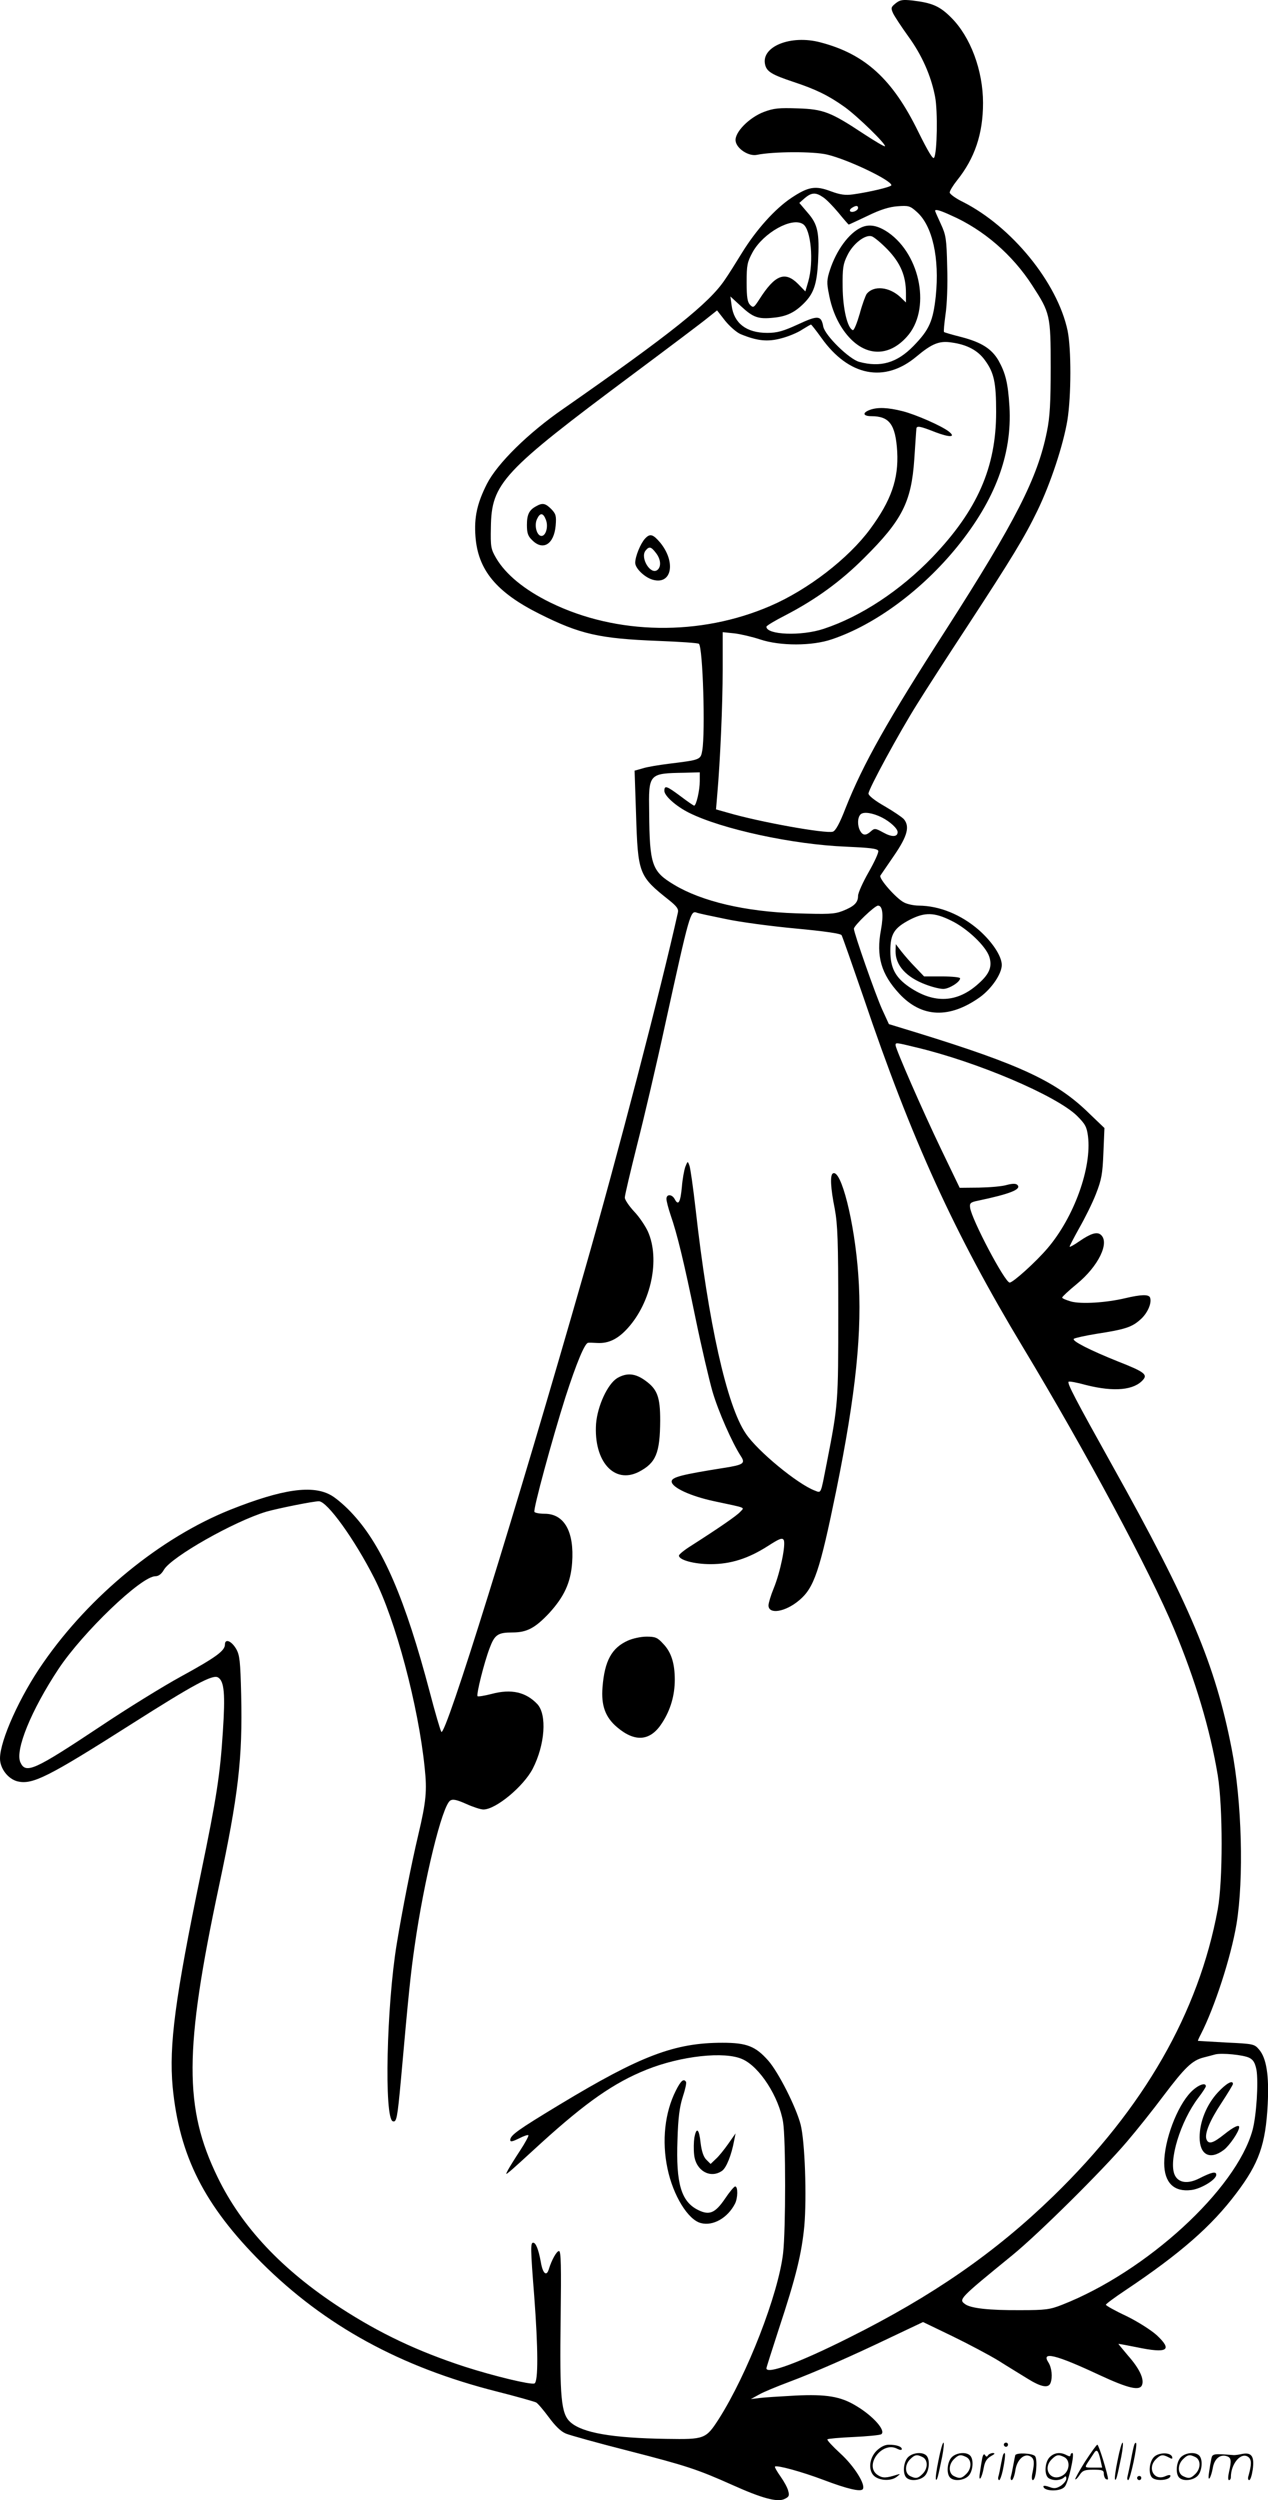 <svg version="1.0" xmlns="http://www.w3.org/2000/svg"
  viewBox="0 0 608.838 1200.474"
 preserveAspectRatio="xMidYMid meet">
<g transform="translate(0,1200.836) scale(0.1,-0.1)"
fill="#000000" stroke="none">
<path d="M4300 11992 c-22 -18 -23 -22 -12 -47 7 -15 40 -65 73 -111 65 -89
110 -190 129 -291 13 -67 10 -269 -5 -292 -5 -10 -29 30 -76 125 -123 252
-255 373 -470 429 -143 38 -287 -21 -265 -108 8 -33 34 -48 136 -82 106 -35
168 -65 245 -120 63 -45 202 -181 194 -189 -2 -3 -49 25 -104 61 -157 104
-192 117 -315 121 -89 3 -114 1 -162 -17 -71 -27 -141 -98 -136 -139 4 -37 63
-76 103 -67 79 16 271 17 337 1 98 -23 308 -123 308 -147 0 -8 -105 -33 -184
-44 -37 -5 -61 -2 -107 15 -74 28 -108 22 -188 -31 -80 -53 -170 -154 -238
-264 -30 -49 -67 -108 -82 -129 -75 -113 -261 -261 -777 -621 -168 -116 -316
-262 -366 -360 -47 -93 -62 -160 -55 -253 12 -161 101 -268 307 -371 195 -98
288 -119 571 -130 104 -4 192 -10 195 -14 19 -19 31 -425 16 -512 -8 -45 -8
-45 -162 -64 -47 -6 -103 -15 -124 -22 l-39 -11 7 -208 c9 -289 13 -298 159
-414 36 -29 46 -42 42 -59 -80 -361 -291 -1172 -449 -1723 -332 -1161 -669
-2244 -687 -2211 -5 8 -30 93 -55 189 -118 448 -226 699 -368 854 -32 36 -79
77 -105 92 -89 52 -235 31 -486 -69 -334 -134 -673 -411 -897 -734 -112 -160
-208 -373 -208 -460 0 -48 38 -98 84 -110 72 -17 146 20 547 275 299 190 391
240 416 224 30 -18 35 -80 23 -261 -13 -204 -30 -317 -105 -678 -125 -604
-154 -827 -136 -1027 32 -332 152 -569 427 -844 304 -303 668 -502 1131 -619
95 -24 179 -48 187 -52 8 -4 35 -36 61 -71 31 -42 58 -69 83 -79 20 -8 156
-46 302 -83 276 -71 328 -88 498 -164 140 -63 214 -83 248 -67 22 10 25 16 19
38 -3 15 -20 46 -37 70 -17 24 -29 45 -27 48 9 8 127 -24 233 -64 113 -43 180
-59 189 -44 14 22 -42 111 -108 171 -37 34 -66 65 -62 68 3 3 59 8 125 11 66
3 126 9 133 13 25 16 -38 88 -121 137 -74 45 -143 56 -290 49 -74 -4 -153 -9
-175 -12 l-40 -5 40 22 c21 12 84 38 140 59 128 48 299 123 493 216 l154 73
141 -68 c78 -38 178 -91 222 -118 44 -28 107 -66 139 -86 64 -40 100 -47 110
-21 11 28 6 74 -10 99 -36 55 35 38 244 -60 142 -66 196 -78 206 -47 10 29
-14 79 -68 140 -25 30 -46 55 -46 56 0 1 39 -6 88 -16 148 -31 174 -15 96 58
-28 25 -91 65 -146 92 -54 25 -98 50 -98 54 0 4 42 35 93 69 266 178 415 309
533 466 109 144 141 234 151 428 7 138 -6 222 -42 263 -22 26 -28 27 -156 33
-74 4 -135 8 -137 8 -1 1 5 15 14 32 66 129 144 368 171 528 36 217 26 592
-23 842 -79 405 -199 691 -575 1364 -175 314 -216 392 -208 399 3 3 41 -4 84
-16 135 -34 232 -25 275 27 20 24 1 38 -119 85 -137 55 -226 100 -215 110 5 4
54 15 109 24 137 21 170 32 210 68 34 29 57 80 47 106 -6 16 -43 15 -119 -3
-93 -22 -211 -29 -260 -16 -24 7 -43 15 -43 19 0 4 31 33 70 65 104 85 160
200 115 237 -18 15 -48 6 -103 -32 -24 -17 -45 -28 -46 -26 -2 1 19 41 45 88
27 47 64 121 81 165 27 69 32 96 36 198 l5 119 -71 68 c-157 155 -331 236
-830 390 l-134 41 -33 72 c-31 69 -135 365 -135 386 0 15 100 111 116 111 22
0 27 -45 14 -116 -24 -127 1 -213 88 -307 108 -116 241 -121 388 -16 56 41
104 112 104 154 0 42 -45 110 -109 167 -86 75 -190 117 -289 118 -24 0 -56 7
-71 15 -38 19 -122 115 -114 129 4 6 34 50 67 98 63 92 75 138 46 173 -8 9
-49 37 -92 62 -46 26 -78 51 -78 61 0 21 147 292 235 432 39 63 148 232 242
375 211 323 272 423 334 551 64 132 124 315 144 434 19 119 19 343 1 431 -49
231 -269 500 -503 618 -35 17 -63 38 -63 45 0 8 16 34 35 58 85 106 125 223
125 372 0 156 -60 318 -154 411 -54 54 -91 70 -186 81 -46 5 -59 3 -80 -14z
m-349 -930 c15 -9 48 -43 74 -74 26 -32 49 -58 50 -58 2 0 42 19 91 42 61 30
104 43 144 46 52 4 60 2 92 -27 75 -66 110 -221 91 -406 -13 -119 -31 -160
-107 -238 -79 -81 -158 -104 -261 -76 -49 14 -163 126 -172 169 -10 54 -24 56
-121 11 -72 -33 -100 -41 -148 -41 -100 0 -160 46 -171 131 l-6 44 51 -47 c58
-54 83 -63 157 -55 62 6 101 25 145 69 47 47 62 91 68 199 7 141 -1 180 -50
236 l-40 47 26 23 c32 27 52 29 87 5z m169 -52 c0 -13 -28 -25 -38 -16 -3 4 0
11 8 16 20 13 30 12 30 0z m447 -36 c155 -68 295 -189 390 -337 85 -131 88
-142 88 -392 0 -171 -4 -240 -18 -308 -45 -225 -151 -431 -484 -951 -280 -435
-399 -646 -483 -858 -28 -73 -48 -109 -61 -113 -33 -11 -355 47 -504 91 l-57
16 6 72 c14 159 26 431 26 600 l0 179 58 -6 c31 -4 86 -17 122 -29 96 -32 250
-32 345 1 208 70 433 237 601 444 183 226 264 444 251 672 -7 115 -19 162 -53
223 -33 56 -82 87 -178 112 -44 11 -81 22 -83 24 -3 2 1 40 7 85 7 45 11 144
8 228 -3 136 -6 153 -31 207 -15 32 -27 60 -27 62 0 9 23 3 77 -22z m-711 -42
c38 -25 52 -180 25 -275 l-14 -48 -35 36 c-63 63 -111 44 -186 -74 -26 -40
-29 -42 -44 -27 -13 13 -17 36 -17 109 0 83 3 97 29 145 52 93 189 170 242
134z m-300 -528 c80 -33 130 -38 196 -20 35 9 80 28 100 42 21 13 40 24 42 24
2 0 25 -29 50 -64 131 -184 303 -218 456 -90 74 62 110 77 168 68 75 -10 127
-38 161 -85 44 -60 54 -107 54 -249 0 -266 -90 -471 -306 -697 -154 -160 -343
-285 -522 -344 -108 -36 -275 -29 -275 10 0 5 42 30 93 56 144 75 263 161 377
275 182 181 226 268 240 473 5 73 9 138 10 145 0 18 16 15 92 -15 69 -26 100
-25 63 4 -35 27 -158 81 -221 97 -71 18 -121 20 -158 6 -37 -14 -32 -30 8 -30
87 0 116 -40 124 -170 7 -132 -29 -235 -130 -372 -104 -141 -298 -291 -479
-369 -337 -146 -738 -140 -1056 16 -123 60 -215 135 -261 214 -25 43 -27 54
-25 148 3 211 54 266 683 735 173 129 335 251 359 271 l44 35 39 -50 c22 -27
55 -56 74 -64z m-196 -2146 c0 -45 -17 -118 -27 -118 -3 0 -32 20 -65 45 -67
50 -78 54 -78 26 0 -24 56 -74 118 -105 158 -79 500 -153 755 -163 113 -5 150
-9 154 -20 3 -7 -18 -53 -46 -102 -28 -49 -51 -100 -51 -114 0 -33 -19 -51
-75 -73 -39 -15 -69 -16 -223 -11 -243 8 -452 57 -585 137 -107 64 -118 95
-120 347 -3 188 -3 188 171 191 l72 2 0 -42z m875 -175 c39 -20 75 -53 75 -70
0 -24 -28 -25 -69 -2 -38 21 -42 21 -59 6 -24 -22 -39 -21 -52 2 -14 26 -13
64 2 79 14 14 57 8 103 -15z m-752 -487 c69 -15 220 -35 338 -46 139 -13 215
-24 220 -32 4 -7 51 -141 105 -298 231 -684 437 -1135 766 -1681 300 -498 610
-1075 726 -1354 101 -242 172 -478 209 -700 25 -153 25 -509 0 -645 -92 -496
-354 -953 -789 -1376 -280 -272 -580 -480 -983 -681 -239 -120 -395 -177 -395
-146 0 4 27 88 59 187 83 251 110 362 123 496 12 139 3 408 -18 488 -22 84
-106 250 -155 306 -61 69 -103 86 -220 86 -230 0 -393 -62 -782 -297 -200
-121 -237 -147 -237 -170 0 -10 10 -8 41 7 23 12 43 19 46 16 3 -2 -15 -36
-40 -74 -25 -38 -51 -80 -58 -93 -12 -23 -11 -23 6 -9 11 8 80 71 154 139 216
196 349 289 506 352 165 66 375 89 460 50 83 -37 175 -181 195 -302 13 -81 13
-517 0 -630 -23 -197 -172 -581 -309 -796 -62 -96 -68 -98 -251 -95 -261 4
-404 29 -461 80 -45 40 -52 116 -47 499 3 248 2 323 -8 323 -11 0 -35 -42 -49
-88 -11 -36 -29 -20 -38 34 -11 61 -24 94 -37 94 -13 0 -13 -28 5 -255 19
-253 20 -414 1 -421 -18 -7 -193 35 -336 81 -223 73 -404 158 -595 282 -280
182 -474 388 -590 627 -162 333 -161 610 6 1396 94 442 114 615 107 921 -4
162 -7 190 -24 220 -23 39 -54 51 -54 21 0 -30 -44 -62 -212 -154 -84 -46
-256 -152 -383 -237 -319 -212 -361 -232 -387 -175 -27 58 52 251 183 449 117
176 397 445 465 445 15 0 29 10 41 31 36 62 338 233 492 279 56 16 225 50 252
50 40 0 171 -182 266 -369 102 -200 212 -614 242 -910 12 -111 7 -163 -30
-320 -34 -143 -78 -367 -104 -526 -49 -297 -61 -838 -19 -852 18 -6 22 14 39
199 38 427 47 511 66 643 45 316 132 674 171 698 12 8 31 4 76 -16 33 -15 70
-27 83 -27 60 0 193 111 237 196 59 115 69 259 22 310 -55 58 -125 74 -219 49
-35 -9 -66 -14 -68 -11 -7 7 31 160 58 231 24 64 39 75 109 75 70 0 109 21
177 93 72 79 103 146 110 241 11 149 -37 236 -132 236 -24 0 -46 4 -49 9 -7
11 86 352 149 551 53 164 93 260 109 261 6 1 26 0 44 -1 54 -3 99 19 146 71
113 125 156 331 97 464 -12 26 -41 70 -66 96 -25 27 -45 57 -45 67 0 11 27
125 59 253 33 129 94 389 135 579 117 533 121 548 152 536 7 -3 68 -16 137
-30z m1084 -8 c77 -37 166 -122 183 -173 15 -47 2 -82 -51 -129 -102 -93 -214
-98 -333 -17 -67 46 -91 92 -91 173 0 82 18 111 95 151 71 36 116 35 197 -5z
m-171 -608 c296 -70 675 -232 775 -329 40 -40 47 -53 53 -98 19 -151 -67 -389
-194 -538 -56 -66 -166 -165 -182 -165 -23 0 -184 306 -190 360 -3 21 2 26 37
33 157 33 211 55 190 76 -7 7 -23 7 -50 0 -22 -7 -82 -12 -134 -13 l-93 -1
-89 185 c-90 187 -219 483 -219 500 0 13 2 13 96 -10z m1602 -4852 c20 -10 28
-24 35 -58 10 -59 0 -220 -19 -290 -79 -285 -509 -679 -914 -838 -58 -23 -80
-26 -200 -26 -152 -1 -239 9 -266 29 -32 23 -29 26 227 235 125 102 432 406
550 545 47 55 126 154 176 221 102 135 137 169 191 183 20 5 46 12 57 15 31 8
134 -2 163 -16z M4135 10916 c-59 -27 -119 -109 -150 -204 -15 -46 -16 -62 -5
-115 15 -83 49 -155 96 -207 85 -94 193 -94 278 1 116 127 69 391 -89 501 -50
34 -91 42 -130 24z m127 -106 c62 -65 88 -126 88 -209 l0 -45 -27 26 c-53 49
-127 57 -161 16 -6 -8 -22 -51 -34 -96 -13 -45 -27 -80 -33 -79 -26 9 -48 103
-49 207 -1 91 2 111 23 153 26 54 84 100 116 91 11 -3 46 -32 77 -64z M2575
9578 c-34 -18 -45 -40 -45 -90 0 -39 5 -54 25 -73 52 -53 105 -20 113 69 4 48
1 57 -21 80 -28 28 -42 31 -72 14z m46 -65 c13 -33 0 -78 -21 -78 -22 0 -36
49 -22 80 15 33 30 32 43 -2z M3097 9422 c-22 -24 -47 -86 -47 -116 0 -27 47
-72 87 -82 89 -23 109 86 33 179 -35 41 -49 45 -73 19z m52 -68 c24 -30 27
-66 8 -82 -33 -27 -85 59 -57 93 17 21 26 19 49 -11z M3291 6407 c-6 -16 -14
-60 -17 -98 -7 -75 -17 -91 -34 -59 -13 25 -40 26 -40 2 0 -11 9 -45 20 -78
31 -89 64 -224 120 -497 28 -136 65 -294 81 -350 28 -96 95 -247 136 -310 23
-35 14 -42 -82 -57 -201 -32 -250 -44 -250 -65 0 -29 92 -71 205 -95 159 -34
145 -28 124 -51 -16 -18 -100 -76 -236 -163 -32 -20 -58 -41 -58 -47 0 -21 73
-41 152 -41 97 0 181 27 275 87 56 36 69 41 76 29 11 -20 -16 -154 -48 -232
-14 -34 -25 -71 -25 -82 0 -45 81 -32 148 25 71 60 98 139 177 525 95 468 126
769 106 1039 -18 253 -83 509 -122 485 -14 -8 -11 -70 9 -169 14 -77 17 -151
17 -500 0 -434 0 -439 -56 -725 -29 -148 -25 -141 -56 -129 -83 31 -276 190
-332 274 -91 133 -180 532 -241 1078 -12 104 -25 198 -30 210 -8 21 -8 21 -19
-6z M2963 5391 c-46 -29 -94 -133 -101 -219 -12 -180 87 -291 205 -231 83 43
102 90 103 247 0 113 -14 150 -71 191 -49 36 -90 39 -136 12z M3015 4131 c-78
-35 -112 -97 -122 -224 -7 -87 13 -144 70 -192 87 -74 161 -67 217 22 40 62
60 132 60 206 0 79 -17 133 -56 173 -27 30 -38 34 -80 34 -27 0 -67 -9 -89
-19z M3245 1970 c-53 -105 -68 -242 -40 -374 27 -130 99 -247 161 -262 58 -15
128 25 163 93 14 27 15 83 1 83 -5 0 -27 -26 -49 -59 -47 -69 -75 -81 -129
-54 -81 40 -107 126 -99 338 3 104 10 157 25 204 12 36 19 68 16 73 -11 18
-25 6 -49 -42z M3334 1744 c-3 -19 -4 -56 -1 -82 8 -77 78 -116 134 -77 21 15
45 75 58 145 l7 35 -35 -50 c-19 -27 -46 -61 -60 -73 l-25 -24 -21 21 c-13 13
-22 40 -27 80 -7 68 -20 79 -30 25z M4300 7442 c-1 -68 51 -126 145 -161 31
-12 68 -21 84 -21 28 0 81 33 81 51 0 5 -39 9 -86 9 l-87 0 -41 43 c-23 23
-53 58 -68 77 l-27 35 -1 -33z M5848 1962 c-54 -58 -88 -141 -88 -216 0 -85
50 -111 117 -60 27 21 73 88 73 109 0 14 -27 1 -72 -35 -54 -43 -75 -49 -85
-24 -10 27 15 89 72 175 30 46 55 87 55 91 0 21 -32 3 -72 -40z M5718 1963
c-67 -69 -128 -232 -128 -341 0 -94 47 -140 131 -129 47 6 119 50 119 73 0 18
-22 13 -83 -18 -54 -27 -98 -21 -116 16 -32 67 27 259 113 372 20 26 36 51 36
55 0 21 -39 6 -72 -28z M4506 194 c-10 -47 -15 -88 -12 -91 5 -6 9 7 30 110 7
37 10 67 6 67 -4 0 -15 -39 -24 -86z M4820 270 c0 -5 5 -10 10 -10 6 0 10 5
10 10 0 6 -4 10 -10 10 -5 0 -10 -4 -10 -10z M5366 194 c-10 -47 -15 -88 -12
-91 5 -6 9 7 30 110 7 37 10 67 6 67 -4 0 -15 -39 -24 -86z M5446 269 c-3 -8
-10 -41 -16 -74 -6 -33 -14 -68 -16 -77 -3 -10 -1 -18 3 -18 10 0 46 171 38
178 -2 3 -7 -1 -9 -9z M4209 241 c-38 -38 -41 -101 -7 -125 29 -20 79 -20 104
0 18 14 18 15 1 10 -53 -17 -69 -17 -92 -2 -69 45 21 166 94 126 12 -6 21 -7
21 -1 0 12 -25 21 -62 21 -19 0 -39 -10 -59 -29z M5210 189 c-28 -45 -49 -83
-47 -85 2 -3 12 7 21 21 14 21 24 25 66 25 43 0 50 -3 50 -19 0 -11 5 -23 10
-26 6 -3 10 -3 10 1 0 20 -44 164 -51 164 -4 0 -30 -37 -59 -81z m75 4 l7 -33
-42 0 c-42 0 -42 0 -28 23 8 12 21 32 29 44 15 25 22 18 34 -34z M4360 210
c-22 -22 -27 -79 -8 -98 19 -19 66 -14 88 8 22 22 27 79 8 98 -19 19 -66 14
-88 -8z m71 0 c25 -14 25 -54 -1 -80 -23 -23 -33 -24 -61 -10 -25 14 -25 54 1
80 23 23 33 24 61 10z M4570 210 c-22 -22 -27 -79 -8 -98 19 -19 66 -14 88 8
22 22 27 79 8 98 -19 19 -66 14 -88 -8z m71 0 c25 -14 25 -54 -1 -80 -23 -23
-33 -24 -61 -10 -25 14 -25 54 1 80 23 23 33 24 61 10z M4716 204 c-3 -16 -8
-47 -11 -69 -8 -51 10 -26 19 27 5 27 15 42 34 53 18 10 22 14 10 15 -9 0 -20
-5 -24 -11 -5 -8 -9 -8 -14 1 -5 8 -10 3 -14 -16z M4817 223 c-2 -4 -7 -26
-11 -48 -4 -22 -9 -48 -12 -57 -3 -10 -1 -18 4 -18 4 0 14 28 20 62 11 58 10
81 -1 61z M4875 220 c-1 -3 -5 -23 -9 -45 -4 -22 -9 -48 -12 -57 -3 -10 -1
-18 4 -18 5 0 13 20 17 45 7 53 44 87 74 68 17 -11 19 -28 8 -80 -4 -18 -3
-33 2 -33 16 0 24 99 11 115 -12 14 -87 18 -95 5z M5040 210 c-22 -22 -27 -79
-8 -98 7 -7 24 -12 38 -12 14 0 31 5 38 12 9 9 12 8 12 -5 0 -9 -12 -24 -26
-34 -21 -13 -32 -15 -55 -6 -16 6 -29 8 -29 3 0 -24 81 -27 102 -2 18 19 50
162 37 162 -5 0 -9 -5 -9 -10 0 -7 -6 -7 -19 0 -30 16 -59 12 -81 -10z m71 0
c29 -16 25 -65 -6 -86 -56 -37 -103 28 -55 76 23 23 33 24 61 10z M5541 211
c-23 -23 -28 -80 -9 -99 19 -19 88 -13 88 9 0 5 -11 4 -24 -2 -54 -25 -89 38
-46 81 23 23 33 24 62 9 16 -9 19 -8 16 3 -8 22 -64 22 -87 -1z M5670 210
c-22 -22 -27 -79 -8 -98 19 -19 66 -14 88 8 22 22 27 79 8 98 -19 19 -66 14
-88 -8z m71 0 c25 -14 25 -54 -1 -80 -23 -23 -33 -24 -61 -10 -25 14 -25 54 1
80 23 23 33 24 61 10z M5816 201 c-3 -14 -8 -44 -11 -66 -8 -51 10 -26 19 27
8 41 35 63 66 53 22 -7 24 -21 11 -77 -5 -22 -5 -38 0 -38 5 0 9 6 9 13 0 68
51 125 85 97 15 -13 15 -35 -1 -92 -3 -10 -1 -18 4 -18 6 0 13 23 17 50 9 63
-5 84 -49 76 -17 -4 -35 -6 -41 -6 -101 8 -104 7 -109 -19z M5460 110 c0 -5 5
-10 10 -10 6 0 10 5 10 10 0 6 -4 10 -10 10 -5 0 -10 -4 -10 -10z"/>
</g>
</svg>
